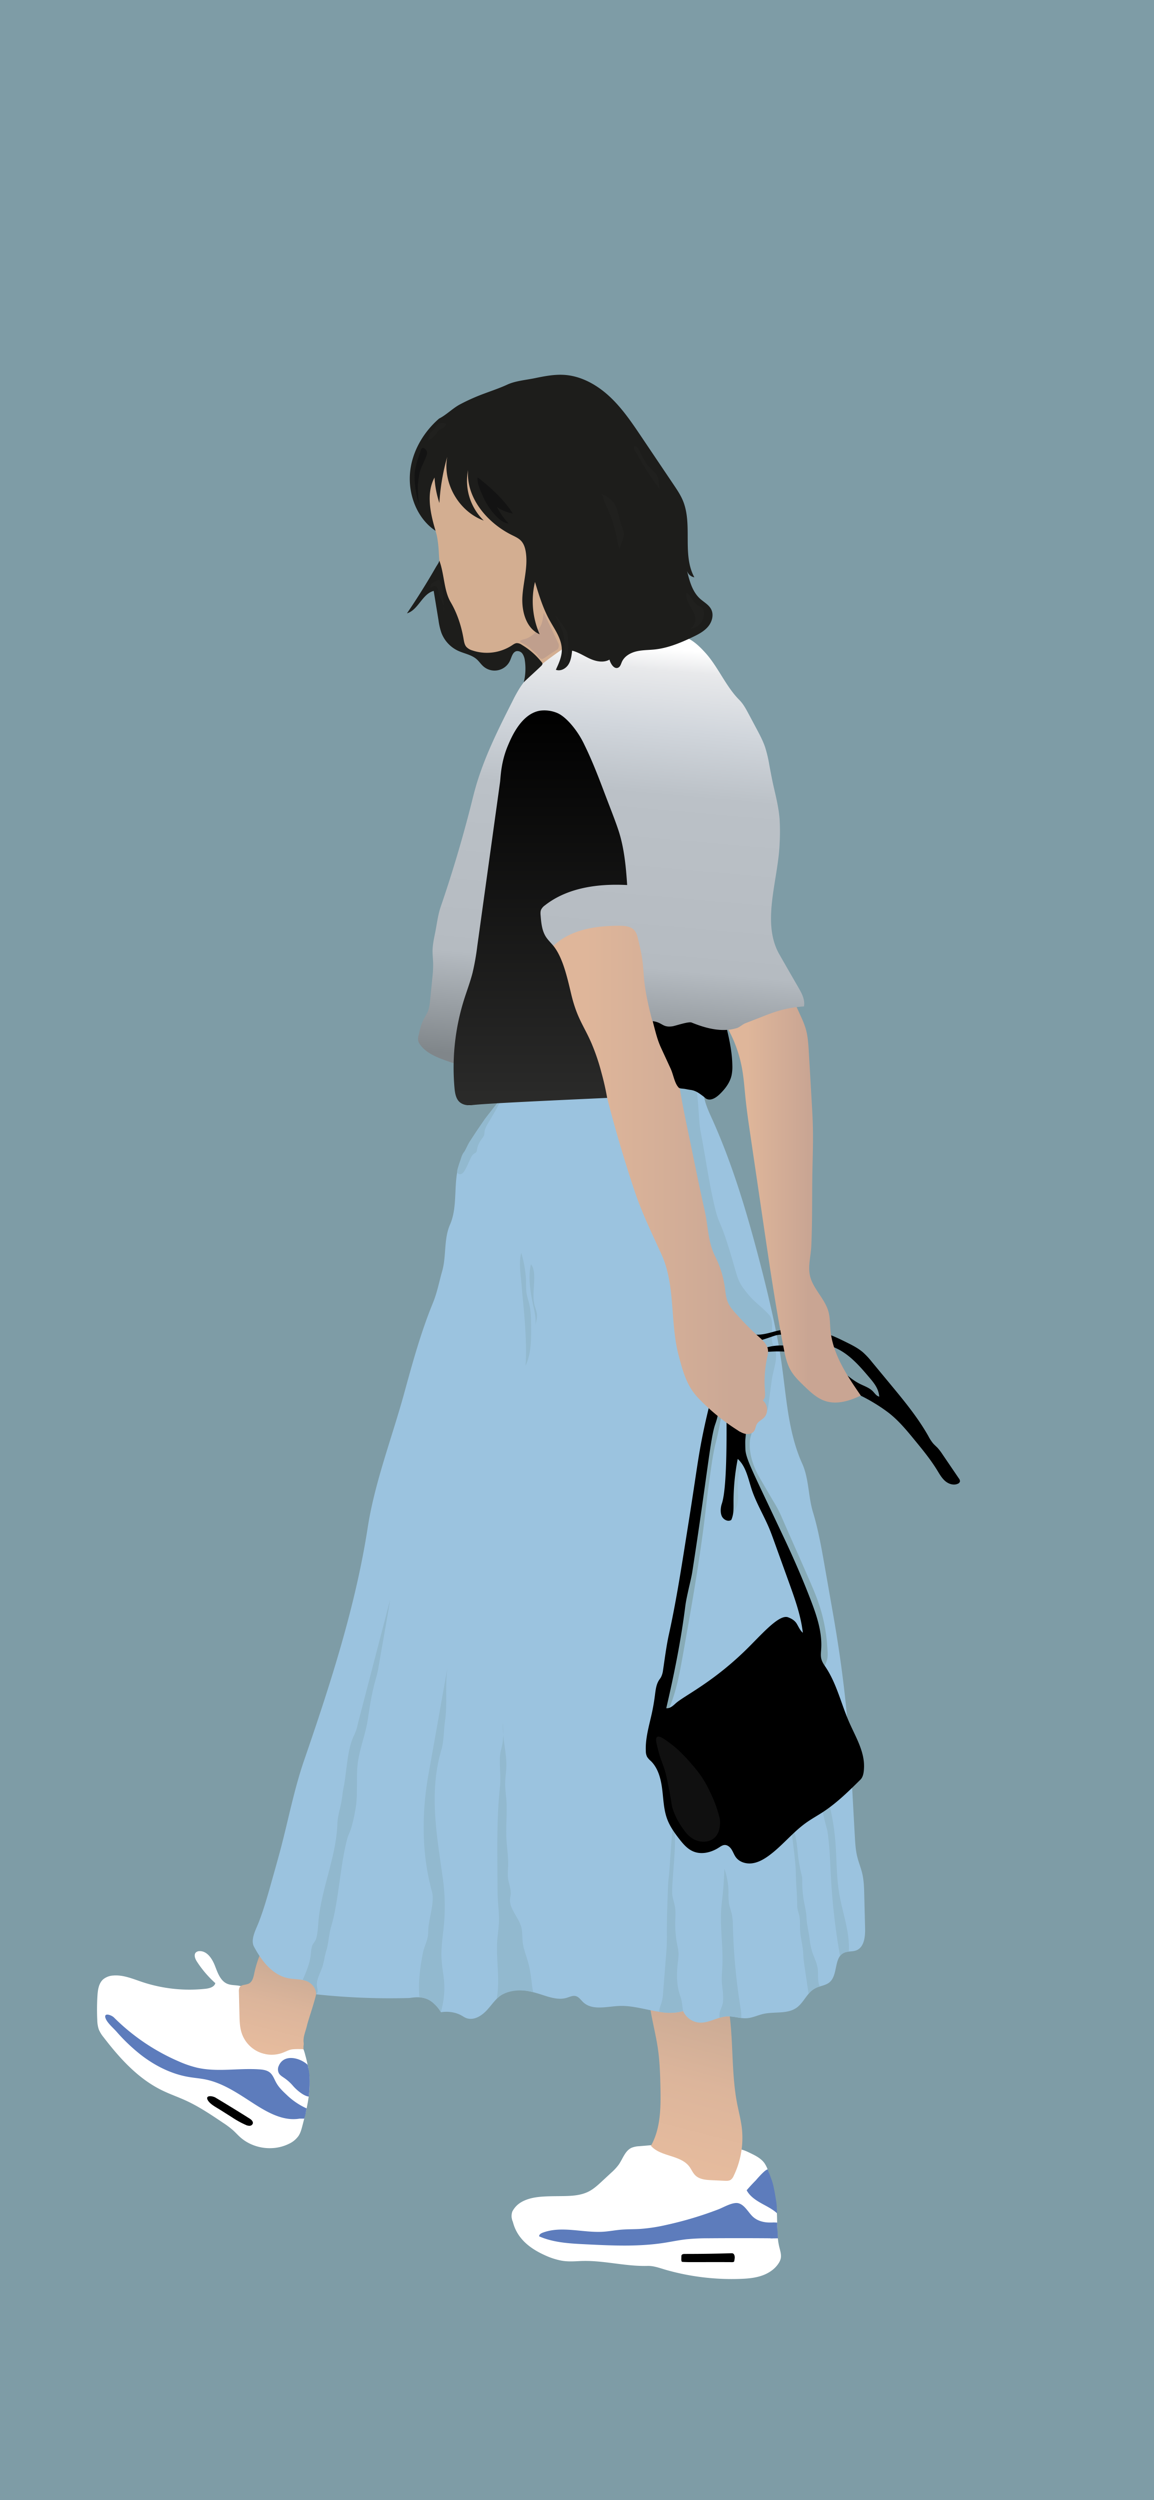 <svg id="Ebene_1" data-name="Ebene 1" xmlns="http://www.w3.org/2000/svg" xmlns:xlink="http://www.w3.org/1999/xlink" viewBox="0 0 1125 2436"><defs><style>.cls-1{fill:#7e9ca6;}.cls-2{fill:#c6a893;}.cls-3{fill:#d3ae91;}.cls-4{fill:#fff;}.cls-5{fill:#5d7cbc;}.cls-6{fill:url(#Unbenannter_Verlauf_204);}.cls-7{fill:url(#Unbenannter_Verlauf_209);}.cls-8{fill:#9bc3df;}.cls-9{fill:#92b9cf;}.cls-10{fill:#97bdd0;}.cls-11{fill:#87abb7;}.cls-12{fill:url(#Unbenannter_Verlauf_43);}.cls-13{fill:#8dbadb;}.cls-14{fill:#91b8ce;}.cls-15{fill:url(#Unbenannter_Verlauf_193);}.cls-16{fill:url(#Unbenannter_Verlauf_170);}.cls-17{fill:url(#Unbenannter_Verlauf_68);}.cls-18{fill:url(#Unbenannter_Verlauf_137);}.cls-19{fill:#c09f8d;}.cls-20{fill:#c9a68f;}.cls-21{fill:#1d1d1b;}.cls-22{fill:#1c1c1c;opacity:0.6;}.cls-23{fill:#131313;}.cls-24{fill:#20201e;}</style><linearGradient id="Unbenannter_Verlauf_204" x1="652.85" y1="2118.41" x2="698.81" y2="1939.01" gradientUnits="userSpaceOnUse"><stop offset="0" stop-color="#fff"/><stop offset="0" stop-color="#e7bc9e"/><stop offset="0.5" stop-color="#dcb59b"/><stop offset="1" stop-color="#c6a893"/></linearGradient><linearGradient id="Unbenannter_Verlauf_209" x1="256.01" y1="2000.8" x2="280.8" y2="1904" gradientUnits="userSpaceOnUse"><stop offset="0" stop-color="#fff"/><stop offset="0" stop-color="#e7bc9e"/><stop offset="0.49" stop-color="#dcb59b"/><stop offset="1" stop-color="#c6a893"/></linearGradient><linearGradient id="Unbenannter_Verlauf_43" x1="438.49" y1="1631.18" x2="439.8" y2="1631.18" gradientUnits="userSpaceOnUse"><stop offset="0" stop-color="#8cb8d3"/><stop offset="1" stop-color="#8dbadb"/></linearGradient><linearGradient id="Unbenannter_Verlauf_193" x1="525.17" y1="1135.11" x2="748.77" y2="1135.11" gradientUnits="userSpaceOnUse"><stop offset="0.2" stop-color="#dfb69a"/><stop offset="0.85" stop-color="#cba895"/></linearGradient><linearGradient id="Unbenannter_Verlauf_170" x1="702.44" y1="1165.16" x2="839.16" y2="1165.16" gradientUnits="userSpaceOnUse"><stop offset="0.19" stop-color="#dfb69a"/><stop offset="0.63" stop-color="#c9a593"/></linearGradient><linearGradient id="Unbenannter_Verlauf_68" x1="590.01" y1="1060.97" x2="627.72" y2="629.97" gradientUnits="userSpaceOnUse"><stop offset="0.05" stop-color="#80868a"/><stop offset="0.28" stop-color="#b5bbc1"/><stop offset="0.67" stop-color="#bbc1c7"/><stop offset="0.82" stop-color="#d1d6dc"/><stop offset="0.95" stop-color="#e8e9eb"/><stop offset="1" stop-color="#fff"/></linearGradient><linearGradient id="Unbenannter_Verlauf_137" x1="526.79" y1="1076.91" x2="526.79" y2="692.15" gradientUnits="userSpaceOnUse"><stop offset="0" stop-color="#fff"/><stop offset="0" stop-color="#2b2b2a"/><stop offset="1"/></linearGradient></defs><rect class="cls-1" width="1125" height="2436"/><path class="cls-2" d="M512.09,622.56c2.43-1,4.85-2,7.17-3.29,6.67-3.56,12.29-8.8,18.69-12.82,1.23-.77,2.79-1.51,4-.81a4,4,0,0,1,1.13,1.09,31.23,31.23,0,0,1,6.46,16.69c.18,2.37,0,4.93-1.43,6.79a12.77,12.77,0,0,1-4.39,3.06,47.67,47.67,0,0,0-15.22,12.8c-1,1.23-2.2,2.66-3.73,2.37a3.73,3.73,0,0,1-1.59-.85,25,25,0,0,1-6.09-6.94,17.46,17.46,0,0,0-2.68-4,19.82,19.82,0,0,0-4.17-2.55c-3.14-1.75-6.77-4.94-7.64-8.5C505.74,626.09,509.27,623.75,512.09,622.56Z"/><path class="cls-3" d="M419.33,502.25c2.25,6.71,5.12,13.24,6.63,20.15a113.39,113.39,0,0,1,1.86,16.76c1.58,24.37,4.33,49,12.77,71.87,2.92,7.91,6.64,15.77,12.76,21.56,10.9,10.29,29,11.85,41.5,3.59,2.42-1.6,4.75-3.57,7.6-4.12,4.76-.91,9.28,2.4,12.53,6s6.17,7.83,10.62,9.74l.21-2.8c2.63,2.45,6.66,2.94,10.11,1.93a21.13,21.13,0,0,0,8.88-5.87,26.65,26.65,0,0,0,6-8.83c2-5.19,1.71-11,1.1-16.5-3-27.17-12.62-53.1-22.15-78.72-3.68-9.9-7.41-19.91-13.3-28.68-8.26-12.34-20.73-22.24-25.24-36.39a15.24,15.24,0,0,0-1.38-3.52,12.64,12.64,0,0,0-3.59-3.35L474,456.29c-9.71-6.93-19.47-13.9-30.21-19.09-3.34-1.61-6.86-3.07-10.57-3.3s-7.67,1-10,3.88c-2.62,3.27-2.74,7.94-5.33,11.16-1.21,1.49-3.16,2.13-3.94,3.71-1.16,2.38-.57,7.24-.63,9.88A116.78,116.78,0,0,0,419.33,502.25Z"/><path class="cls-4" d="M634.91,2090.14l-11.7,1a22.62,22.62,0,0,0-7.49,1.52c-6.4,2.92-8.55,10.75-12.6,16.51a51.64,51.64,0,0,1-7.47,8l-8.76,8.11c-4,3.72-8.1,7.5-13,10-7.43,3.79-16,4.31-24.37,4.46-6.08.11-12.16.06-18.23.37-6.3.33-12.67,1.06-18.55,3.35s-10.31,5.7-13.26,11.28a13.62,13.62,0,0,0-.66,6.15c.9,4.3.4,1.31,1.52,5.26,5,17.69,20.22,26.75,33.65,32.45a71.14,71.14,0,0,0,11.25,3.59c6.94,1.63,13.29,1.2,20,.86,22.06-1.14,43.94,5.33,66,4.72,6.4-.18,12.56,2.34,18.73,4.07a235.23,235.23,0,0,0,71.55,8.58c7.08-.24,14.24-.83,20.95-3.09s13-6.37,16.75-12.4a14.26,14.26,0,0,0,1.85-4.21c.87-3.75-.46-7.62-1.36-11.36-2.59-10.69-1.81-21.86-2.34-32.84a136.67,136.67,0,0,0-8.74-42,30.43,30.43,0,0,0-3.18-6.57c-3.38-4.92-9-7.71-14.38-10.29-3.35-1.61-6.79-3.25-10.49-3.63a35,35,0,0,0-8.23.52c-20.55,2.76-41.38,2.26-62.1,1.39C644.64,2095.66,637.89,2095,634.91,2090.14Z"/><path class="cls-4" d="M301.72,2024.63c1,15.68-2.94,31.22-6.88,46.44-.93,3.57-1.89,7.23-4,10.28a23.51,23.51,0,0,1-9.49,7.6c-15.12,7.36-34.57,4.66-47.12-6.53-2.44-2.18-4.62-4.64-7.06-6.83a88.64,88.64,0,0,0-10.16-7.56c-11.6-7.8-23.27-15.65-36-21.45-7.67-3.51-15.69-6.25-23.27-10C134.6,2025.27,116.7,2005.48,101,1985a30.62,30.62,0,0,1-4.67-7.58,30,30,0,0,1-1.49-9.16,214.46,214.46,0,0,1,.16-23.65c.36-5.83,1.25-12.24,5.63-16.1a16.8,16.8,0,0,1,9.8-3.67c9.66-.82,19,3.23,28.15,6.29a146.07,146.07,0,0,0,61.64,6.64c3.94-.42,8.66-1.67,9.71-5.49A105.5,105.5,0,0,1,192,1911.31c-1.79-2.74-3.33-6.71-1-9a5.35,5.35,0,0,1,3.63-1.25c7.32-.14,12.21,7.38,14.87,14.2s5.3,14.73,12,17.6c4.05,1.72,8.71,1.14,13,2.23,4.81,1.22,8.8,4.47,12.63,7.63,7.87,6.5,15.8,13.07,22.15,21.06,7.55,9.52,13.1,19.75,22.52,27.66,3.81,3.19,4.64,6.48,5.87,11.21A118.57,118.57,0,0,1,301.72,2024.63Z"/><path class="cls-5" d="M727.9,2134.05c2.79,5.38,8,9.07,13.23,12.11s11.91,6.07,16.28,10.26c-.1-8-.16-8.16-1.45-16.11-2.12-13-3.67-16.2-4.4-18.24-.86-2.41-1.4-4.08-2-5.32a11.87,11.87,0,0,0-1.14-2.7.35.35,0,0,0-.16-.11h0s.42,0,.08-.08c-2.2-.5-11.55,10.57-11.55,10.57Q732.17,2129.07,727.9,2134.05Z"/><path class="cls-5" d="M734.14,2160c4.38,3.94,10.39,5.49,16.29,5.5,1.27,0,5.63-.18,6.74.53s-.67,1.76-.31,3c1.12,3.72,2.15,8.94-1.09,11.07-1.49,1-4.39.76-6.18.74q-29.36-.24-58.72,0a210.24,210.24,0,0,0-21.88,1c-7.16.81-14.22,2.32-21.33,3.42-25.53,4-51.54,2.7-77.34,1.42-15.19-.76-30.78-1.6-44.7-7.72-.19-1.72,1.68-2.89,3.3-3.51,18.64-7.09,39.48.32,59.39-1,5.58-.38,11.1-1.44,16.67-1.94,6.32-.56,12.69-.39,19-.77a166.32,166.32,0,0,0,25.28-3.84,352.91,352.91,0,0,0,50.92-15.18c5.32-2,14.4-7.66,20.07-5.91C726.28,2148.66,729.72,2156.06,734.14,2160Z"/><path class="cls-5" d="M137.53,2002.28c13.57,10.45,29.3,18.44,46.18,21.35,5.58,1,11.24,1.36,16.79,2.51,16.65,3.45,31.12,13.31,45.4,22.54,14,9.05,29.78,18.4,46.2,15.58.24,0,.62,0,1.08,0l.62,0c.63,0,1.46.06,2,0h.35l.44,0h0a28.91,28.91,0,0,0,1.34-4.84s.35-2.17.61-3.26c0,0,.05-.19.1-.42s0-.18.05-.3.08-.32.12-.53.08-.33.13-.58a69.45,69.45,0,0,1-18.8-12.58c-5.28-5-8.71-8.22-11.56-13.8-1.53-3-2.77-6.29-5.33-8.46-2.86-2.41-6.8-3-10.53-3.22-20.21-1.4-40.86,2.88-60.61-1.64a103.08,103.08,0,0,1-17.56-6,203.82,203.82,0,0,1-63.41-42.86c-2.5-2.5-10.61-5.4-8.12,1,1.73,4.4,7.39,9.16,10.52,12.69A175.58,175.58,0,0,0,137.53,2002.28Z"/><path class="cls-5" d="M271.63,2013.11a8.09,8.09,0,0,0,.37,7.15c1.08,1.76,2.91,2.9,4.62,4.06a43.7,43.7,0,0,1,8.85,7.82c3.21,3.83,10.56,10.22,15.55,10.63.51-4.66.82-8.49.86-11.48,0-2.15.07-4.38-.1-7.39-.38-6.91-1.1-7.65-1.45-10a6.36,6.36,0,0,1-.17-.9,4.07,4.07,0,0,0-.21-.92,3.33,3.33,0,0,0-1-1.1C291.15,2004.56,276.41,2001.23,271.63,2013.11Z"/><path class="cls-5" d="M753.32,2165.51c1.44,0,2.92,0,4.37.06,0,2.28,0,4.56.11,6.85,0,.35,0,.71.08,1.06.38,2.44.24,4.91.46,7.37-2.32.1-4.67.11-7,0a.23.23,0,0,1-.2-.07.17.17,0,0,1,0-.14,10.62,10.62,0,0,1,.29-1.36,16.31,16.31,0,0,1,.75-2.27,2.73,2.73,0,0,1,.73-1.09,1.51,1.51,0,0,0,.28-.22,1.61,1.61,0,0,0,.2-.33,19.28,19.28,0,0,0,1.49-4,26.1,26.1,0,0,1-1.27-4.26,8.22,8.22,0,0,1-.15-.84,3.91,3.91,0,0,0-.05-.48C753.38,2165.71,753.23,2165.62,753.32,2165.51Z"/><path class="cls-5" d="M298.75,2054.11"/><path class="cls-5" d="M747.83,2113.92l.27-.1.23-.08.1,0,.13.33c0,.14.11.3.16.44a.65.65,0,0,1-.32,0l-.21-.25C748.1,2114.08,747.89,2114,747.83,2113.92Z"/><path d="M715.73,2203.32c-.38,1.13-3.33.76-4.26.76-15.25-.08-23.9,0-39.33,0-.55,0-6-.11-7.09-.25-.94-.12-.84-2.51-.84-3l.07-2.67c0-1.5,1.43-2.05,2.93-2.05q23.09,0,46.16-.69c2.22-.08,3,2.31,2.89,4.49A24,24,0,0,1,715.73,2203.32Z"/><path d="M214.6,2055.66l11.57,7.31a88.88,88.88,0,0,0,13.47,7.44,8.58,8.58,0,0,0,3.77.85,3.38,3.38,0,0,0,3-2.08c.68-2.1-1.46-4-3.33-5.14q-16.4-10.32-33-20.26c-3-1.79-10.55-2.67-7.36,2.77C205,2050.35,211,2053.38,214.6,2055.66Z"/><path class="cls-6" d="M641.33,1995.86c1.84,12.64,2.25,25.45,2.52,38.22.4,19.38.23,39.78-9.26,56.68,9.49,10.8,28.68,8.72,37.36,20.18,2.1,2.78,3.39,6.16,5.89,8.59,4.09,4,10.34,4.47,16,4.73l12.65.58c2,.09,4.24.14,5.93-1a9.19,9.19,0,0,0,2.83-3.82,85.11,85.11,0,0,0,7.82-47.73c-1-7.43-2.89-14.69-4.34-22-5.49-27.89-3.89-56.67-7.18-84.9-.64-5.48-1.92-11.66-6.66-14.47a18.85,18.85,0,0,0-6.53-1.94L651.58,1941c-4.38-.74-13-2.78-16.84.38s-1.66,9.94-1,14.3C635.76,1969.18,639.36,1982.37,641.33,1995.86Z"/><path class="cls-7" d="M295.87,1993.63c-.18.25-.16.61-.27.9a1.43,1.43,0,0,1-.13.28,2.14,2.14,0,0,1-.13.19,1.9,1.9,0,0,1-.21.19,3,3,0,0,0-.45.55c-.18.25-.36.51-.56.81,0,0,0,0,.08,0,.54.05,1.09.08,1.64.09a4,4,0,0,0,0-.49c0-.13,0-.25,0-.37a.91.91,0,0,1,0-.17q0-.73,0-1.47a5.34,5.34,0,0,1,.05-.69l.09-.69a9.64,9.64,0,0,0,.05-2.4c-.79-5.54,1.86-11,3.13-16.43,1.77-7.58,9.73-29.19,10.05-37,.2-5.07,1.18,7.39,1.38,2.32.08-1.81-8.26-7.43-8.89-9.12-.82-2.25-2.74-3.89-4.58-5.43-5.08-4.24-10.18-8.49-15.88-11.85-3.81-2.25-7.9-4.12-11.18-7.09a52.86,52.86,0,0,0-4.87-4.49c-6.66-4.63-9-3.47-11.82,3.44a103.72,103.72,0,0,0-5.46,17.83c-.8,3.84-1.76,8.26-5.24,10.09-3,1.58-7.69.86-9.16,3.87a8.4,8.4,0,0,0-.62,3.92l.55,23c.14,5.7.29,11.49,2,16.93a30.81,30.81,0,0,0,40.32,19.68c2.26-.85,4.41-2,6.7-2.74,3-1,9.06-.75,12.24-.75.33,0,.65-.68.9-1.62.11-.43.2-.9.28-1.39"/><path class="cls-8" d="M685.88,1065.7c1.1,9,5,17.25,8.74,25.47,19,42.33,32.46,86.93,44.32,131.78,6.09,23,11.78,46.17,16.61,69.49,2.21,10.69,4.24,21.42,5.86,32.22,5.15,34.25,6.4,69.86,20.65,101.43,6.6,14.63,5.77,31.69,10.42,47.06,5.24,17.29,8.37,35.14,11.5,52.95q2.71,15.44,5.42,30.88c2.49,14.15,5,28.3,7.19,42.49q6.88,43.82,10.46,88.06c2.74,33.87,4.38,67.81,6.3,101.74.38,6.68.77,13.4,2.37,19.89,1.34,5.45,3.52,10.66,4.82,16.12,1.65,6.93,1.83,14.12,2,21.24l.81,32.19c.21,8.28-.85,18.59-8.56,21.61-3.82,1.49-8.29.61-12,2.31-10,4.57-5.69,21.52-14,28.69-4,3.41-9.76,3.6-14.37,6.09-7.68,4.15-10.79,13.82-17.93,18.85-9.09,6.4-21.56,3.52-32.4,6-5.32,1.2-10.35,3.73-15.79,4.15-6.55.52-13-2.08-19.6-1.75-9.27.47-17.76,6.72-27,6.05a18.91,18.91,0,0,1-15.71-11.23c-19.92,5.87-41.54-5.88-62.29-5-12.16.5-26.28,4.71-35.14-3.63-2.35-2.21-4.25-5.28-7.39-6-2.92-.71-5.85.84-8.73,1.71-7.83,2.35-16.18-.39-24-2.94-12.8-4.19-27.7-7.67-39-.39-5.77,3.7-9.64,9.66-14.23,14.75s-10.84,9.66-17.67,9c-5.21-.5-6.15-3.48-13.35-5.57a33.11,33.11,0,0,0-14.32-.8c-2-3.55-5.77-9.2-12.4-12.34-8.09-3.84-16.22-1.59-18.87-1.52a673.84,673.84,0,0,1-90.4-3.6c1.2-5.88-4.18-11.27-9.89-13.12s-11.9-1.4-17.77-2.66c-15.16-3.23-25.62-17-32.94-30.66-3.74-7,2.09-17,4.9-24.43,5-13,8.74-26.49,12.53-39.92q1.26-4.48,2.53-9c2.11-7.49,4.22-15,6.2-22.52,7.52-28.62,13.1-57.81,22.74-85.78,25.43-73.78,50.09-149.78,62-226.9,6.79-43.8,23.83-88,35.55-130.74,8.17-29.8,16.37-59.68,28.12-88.26,4-9.82,5.94-20.25,8.85-30.47,4.24-14.85,1.48-31.37,7.69-45.51,8.45-19.25,2.14-43.37,10.31-62.74,7.22-17.13,18.11-32.44,29.32-47.27,8.6-11.4,18.17-23.15,31.62-27.95,5.35-1.91,11.12-2.62,16.3-5,4.23-1.91,7.93-4.85,12.09-6.93,9.56-4.77,20.7-4.63,31.38-5a278.9,278.9,0,0,0,36-3.63c15.75-2.63,32.24-6.57,47.33-1.34C667.66,1038.35,684,1050.33,685.88,1065.7Z"/><path class="cls-9" d="M511.48,1285.83q.84,10.93,1.16,21.9a213,213,0,0,1-.34,23c5.59-11.78,5.59-25.35,5.47-38.39-.06-7.34-.13-14.76-1.84-21.91-.82-3.41-2-6.73-2.57-10.2-.69-4.21-.43-8.52-.57-12.79a111.8,111.8,0,0,0-4.59-26.72c-2.81,9.32-.37,22.81.39,32.59C509.43,1264.17,510.65,1275,511.48,1285.83Z"/><path class="cls-9" d="M519.39,1270.09c1.42,6.86,3.43,13.79,2.58,20.75,1-3.7,1.94-7.53,1.37-11.31a58.9,58.9,0,0,0-2-7c-2-7-1.09-14.34-.72-21.56.3-5.68.87-14.73-3-19.14C514.66,1243.58,517,1258.43,519.39,1270.09Z"/><path class="cls-10" d="M713.93,1477.94c.42-.7,4.91-11.46,5-12.26a53.53,53.53,0,0,0,.72-7.3c-1-11.08-.37-18.08,1.73-29,.44-2.3,1-4.7.3-6.95s-2.9-4.25-5.18-3.7c-5.22,16.45-9.94,34.2-4.91,50.71.52,1.71-2.19,10.46-1.14,11.57"/><path class="cls-9" d="M697.15,1177.49c3.73,15.17,4.74,11.47,12.18,34.77,9.18,28.8,8.59,33.85,15.7,43.39,10.43,14,14.38,14.34,24.61,25.27,6.51,7-.18,22.52,4.61,30.76,5.56,9.58-.44,22.13-1.9,33.1q-1.64,12.26-3.28,24.52c-.7,5.29-3.11,12.09-8.44,11.75-3-.18-5.2-2.74-6.92-5.19a125.28,125.28,0,0,1-7.84-13.15c-22.61-42.4-35.71-89.1-48.65-135.39l-28.89-103.39c-4.57-16.34-9.14-32.71-11.84-49.46-1.18-7.36-1.9-15.33,1.67-21.87s13.07-10.25,18.74-5.42c3.9,3.33,16.65-12.74,19.68-8.77,2.27,3-.58,13.25.72,16.92,4,11.09,3.4,35.38,5.67,47C687.73,1126.65,691.24,1153.44,697.15,1177.49Z"/><path class="cls-11" d="M740.79,1440.22c4.39,7.5,8.89,15.37,13.33,22.83a115.86,115.86,0,0,1,7.31,13.74c8.82,20.3,17.93,40.47,26.74,60.78,3.07,7.07,6.36,14.52,8.94,21.79a162.23,162.23,0,0,1,9.37,45c.29,4.69,1,9.72-.61,14.14s-3.91,10.83-8.54,11.64c-1.59-8.44,1-19.48.23-28-.39-4.57-2.06-8.92-3.72-13.2l-10.17-26.25c-3.3-8.53-6.63-17.1-11.26-25-2.09-3.55-4.46-7-5.61-11-1.65-5.73-.62-12.15-3.27-17.5-1.93-3.89-5.59-6.69-7.68-10.51-2.78-5.11-2.44-11.44-5-16.68a51.72,51.72,0,0,0-4.18-6.37c-9-13-10.43-29.81-17.39-44-3.19-6.52-7.58-12.62-8.92-19.74-1.45-7.71.87-15.61,3.6-23,2.36-6.37,6.65-4.83,8.69.64,1.76,4.71-.95,8.77-1.5,13.5C729.68,1415.76,734.34,1429.18,740.79,1440.22Z"/><path class="cls-12" d="M439.8,1693.5l-.23-21.77-1.08-102.87"/><path class="cls-9" d="M810.27,1832.77a629.44,629.44,0,0,0,8.65,73c2.32-2.8,4.7-3.69,8.49-4.15,1.31-18.18-5.63-36.69-8.92-54.62s-2.67-36.36-4.26-54.54a223.83,223.83,0,0,0-5.19-32c-.76-3.17-2-6.81-5.11-7.82-7.63-2.49,2.19,28,2.77,32C809,1800.51,809.32,1816.69,810.27,1832.77Z"/><path class="cls-9" d="M473.71,1098.27a23,23,0,0,0-1.13,3.06c-.35,1.5-.19,3.09-.63,4.56-.5,1.69-1.74,3-2.78,4.47a23.16,23.16,0,0,0-4.21,10.1,5.37,5.37,0,0,1-.42,1.63c-.58,1.14-1.92,1.61-2.93,2.39a9.65,9.65,0,0,0-2.5,3.47c-2.12,4.24-3.76,8.73-6.26,12.76a7.89,7.89,0,0,1-2.65,2.9,3.18,3.18,0,0,1-3.7-.25c-1.23-1.22-.78-3.27-.25-4.92l3.24-10.06a19.55,19.55,0,0,1,2-4.71c.61-.93,1.43-1.81,1.95-2.79.95-1.78,1.8-3.63,2.7-5.5a38.88,38.88,0,0,1,2.69-4.51q6.82-10.35,13.83-20.58c.77-1.14,13.88-17.73,15-18.52C488,1075.32,475,1095,473.71,1098.27Z"/><path class="cls-9" d="M788.24,1942.57c-1.33-9.08-2.74-18.49-4.06-27.57-.32-2.2-.64-4.39-.83-6.6s-.24-4.37-.42-6.54c-.61-7.34-2.66-14.51-3-21.86-.18-4.37.24-8.8-.65-13.08-.65-3.15-2-6.19-2.07-9.4-.1-5.32-.3-10.94-.64-16.24-.24-3.56-.47-7.12-.6-10.69s-.15-7.12-.35-10.67c-.21-3.74-.62-7.45-1-11.17-.9-8.2-2.73-21.89-3.64-30.08,4.32,4.73,5.85,17.15,6.44,23.53a147.55,147.55,0,0,0,3.72,23.28,32.19,32.19,0,0,1,.8,3.63,30.17,30.17,0,0,1,.15,4.36,103.93,103.93,0,0,0,1.53,18.3c1,5.68,2.44,11.3,2.66,17.06.24,6.24,2,12.75,2.8,18.94a80.61,80.61,0,0,0,2.54,13.47c1.77,5.73,4.81,11.11,5.57,17.06.73,5.71-.55,12,2,17.19A22.36,22.36,0,0,0,788.24,1942.57Z"/><path class="cls-9" d="M704.82,1942.56c-.17-3.62-.85-7.2-1.09-10.82-.36-5.37.23-10.75.48-16.13.9-19-2.49-38-1-57,.32-4.13.87-8.25,1.31-12.37.89-8.47,1.29-17,1.69-25.47a74.23,74.23,0,0,1,4,22.88,76.17,76.17,0,0,0,.39,10.58c.65,4.11,2.32,8,3.1,12.09a59.6,59.6,0,0,1,.76,9.44,593.71,593.71,0,0,0,7.48,80.77,41.75,41.75,0,0,1,.66,9.68l-.85-.11-.68-.1c-.91-.13-3-.48-4.4-.71-1.73-.27-2.61-.38-3-.43-.57-.07-1.08-.11-1.36-.13a25.62,25.62,0,0,0-4.83,0c-.9.08-1.63.21-2,.27-.87.15-1.57.31-2,.41-.14,0-.48.11-.9.23l-1,.3c0-.09,0-.21-.07-.37-.76-4.74,1.35-8.1,2.48-11.34C705,1951.31,705.11,1948.39,704.82,1942.56Z"/><path class="cls-10" d="M660.77,1948.91"/><path class="cls-9" d="M484.23,1947.32c3.42-18.5-.72-37.68.53-56.44.43-6.44,1.5-12.84,1.66-19.29.17-6.73-.66-13.44-1.06-20.17-.33-5.63-.36-11.28-.39-16.92l-.09-16.29c-.11-19.71-.22-39.43,1-59.09q.57-9.33,1.54-18.61c.84-8-.2-16.37-.15-24.38a49.85,49.85,0,0,1,.43-7.63c.39-2.51,1.15-4.94,1.69-7.42,1.6-7.29,1.3-14.85,1-22.32-1,14.52,3.82,28.93,3.21,43.47-.2,4.93-1,9.81-1.12,14.74-.1,5.72.79,11.41,1.19,17.12.85,12.24-.58,24.53,0,36.79.45,9.32,2.06,18.61,1.68,27.94a72.08,72.08,0,0,0-.2,10.28c.65,6.44,3.95,12.82,2.38,19.1-2.7,10.74,9.38,20.63,11.12,31.57.69,4.34.42,8.77,1,13.13.81,6.47,3.39,12.57,5.14,18.85,2.07,7.42,3,15.1,3.89,22.75.31,2.57.71,3.88,1,6.46C507.5,1937.94,493.58,1938.75,484.23,1947.32Z"/><path class="cls-9" d="M665.88,1959.42l-.81-6a37.86,37.86,0,0,0-1.77-8.31c-3.93-10.39-3.74-22.15-2.48-33.19a56.93,56.93,0,0,0,.68-8.63,56.24,56.24,0,0,0-1.29-8.34,106.7,106.7,0,0,1-1.92-22.77c.11-4.47.49-9-.14-13.4-.57-4-1.94-7.8-2.64-11.75-1.69-9.58,6.08-60.64.44-67.33-.92,3.5-3.36,45.21-3.91,48.79a103.37,103.37,0,0,0-.87,11.4c-.54,14-1.08,27.95-1.06,41.94,0,3.72.06,7.44-.05,11.15-.13,4.55-.49,9.09-.85,13.63l-2.82,35.52A42.37,42.37,0,0,1,645,1951c-.9,3-2.47,6.08-2.23,9.16A49,49,0,0,0,665.88,1959.42Z"/><path class="cls-9" d="M429.79,1960.51a91.47,91.47,0,0,0,3.08-16.73c1.3-14.41-1.67-22-2.42-35.12-.64-11.19,1.33-22.34,2.34-33.49a197.48,197.48,0,0,0-1.09-45c-6-42.88-13.69-84-1.33-125.51,2.4-8.06,2.18-18.74,3.39-27.06,2.88-19.79-.69-38.53,3.43-58.1-6.28,34.81-13,73.52-19.32,108.34-6.91,38.28-7,78,3.28,115.5,2.86,10.42-3.73,27.64-3.69,38.44,0,9.3-3.72,13-5.42,22.18-2.57,13.85-4.55,28-3.11,42a21,21,0,0,1,6.48,1.36,23.52,23.52,0,0,1,7.61,5A36.64,36.64,0,0,1,429.79,1960.51Z"/><path class="cls-13" d="M429.62,1961.73"/><path class="cls-14" d="M380.25,1558.9c-.63,5.8-10.4,59.85-11.27,65.62-.81,5.41-2.49,10.65-3.89,15.94-3,11.49-4.8,23.29-6.55,35-2,13.2-7,25.84-9.24,39-2.5,14.6-.38,29.64-2.15,44.36a167.39,167.39,0,0,1-4.33,20.85c-1.09,4.34-3.44,8.35-4.53,12.69-5.54,22-7.12,44.51-11.28,66.81a166.79,166.79,0,0,1-4.26,18.3c-2.18,7.33-2.43,16.11-4.72,23.42-1.61,5.12-2.11,10.55-3.81,15.65-2.25,6.7-6.62,13.35-5,20.24.47,2,.85,5.35-1.06,6.23,0-7.25-6.4-12.85-13.05-13.91,3.13-7.23,6.58-15.25,7.65-23.06.43-3.2.52-6.46,1.35-9.58.65-2.42,3.28-4.9,4-7.29,1.4-4.58,1.79-9.91,2.13-14.68,2.39-33.57,17.59-64.31,18.69-98,.23-7,2.91-15.11,4.08-22,.74-4.38,1-8.41,1.91-12.76,1.47-6.92,2-13.63,3-20.64,1.5-10.92,2.79-21.56,7.76-31.4a43.22,43.22,0,0,0,3.09-9.87"/><path class="cls-10" d="M361.89,1630.4"/><path class="cls-11" d="M691.09,1445.63c-1.26,8.73-2.18,17.51-3.2,26.27-5.5,47.32-13.88,94.25-22.25,141.15-3.81,21.32-7.79,43.11-18.52,61.91-5-9.49.09-20.84,3.2-31.13,3.47-11.47,4.33-23.55,5.58-35.47,2.1-20.09,5.35-40,8.6-60l11.55-70.86c3.09-18.91,6.18-37.85,10.9-56.42,1.93-7.61,4.14-15.19,5.09-23,.53-4.31.66-8.66.84-13,.15-3.76.41-7.75,2.57-10.83s6.09-38.35,8.91-35.85c6.76,6-4.16,58.27-6,65C694.68,1416.93,693.08,1431.83,691.09,1445.63Z"/><path d="M708.27,1384.24c.35,51.21-1.82,73.09-4.68,81.19-.53,1.52-1.87,7-.06,11.51,1.44,3.62,6.15,6.19,9.35,4,2.42-5.16,2.23-11.11,2.21-16.81a218.17,218.17,0,0,1,4.1-42.66c8.17,7.43,10.14,19.25,13.62,29.74,4.41,13.3,11.86,25.38,17.25,38.33,1.64,3.94,3.09,8,4.54,12L769.2,1542c5.74,15.94,11.53,32,13.47,48.89-2.71-2.29-4.1-5.72-5.92-8.77-2.55-4.26-7-5.67-8.11-6.18-8.24-3.7-24.11,14.28-38.7,28.88-34.3,34.31-63,47.29-71.42,55-2.57,2.36-5.57,5-9,4.54,7.57-32.53,14.31-65.74,18.48-98.88.72-5.7,2-11.27,3.22-16.86,1.28-5.83,2.82-11.59,3.74-17.49,14.62-94.37,17.54-129.71,22.19-143.12.15-.44,2.88-8,2.77-11.09,0-.42-.8,2-1.32.44-1.38-4.3-6-6.42-7.26-7.16-2.6,10.49-4.46,19-5.63,24.63-5.21,24.91-6.5,38.52-14.06,86.17q-1.59,10-3.19,20.09c-4.84,30.56-9.7,61.15-16.36,91.36-2.49,11.28-4.14,24.32-5.84,35.74a20.32,20.32,0,0,1-1.25,4.59c-1.13,2.78-1.91,2.91-3.25,5.44-2,3.79-2.53,7.76-3.21,12.94-.06.39,0,.34-.13,1a200.22,200.22,0,0,1-3.69,20.4c-.31,1.32-.63,2.64-.94,4-2.31,9.71-4.64,19.57-4.2,29.53a12.74,12.74,0,0,0,1.26,5.7,19.57,19.57,0,0,0,3.69,4.09c7.13,7,9.73,17.39,11,27.32s1.42,20.16,5,29.52c2.66,7,7.09,13.2,11.7,19.12,3.74,4.79,7.84,9.62,13.42,12,8.1,3.52,17.76,1.12,25.17-3.69,1.69-1.09,3.41-2.34,5.41-2.49,2.9-.22,5.46,2,7,4.45s2.49,5.31,4.25,7.63c3.52,4.67,9.92,6.5,15.71,5.75s11.09-3.7,15.84-7.11c13.13-9.43,23.24-22.59,36.35-32.06,5.53-4,11.53-7.27,17.22-11,13.34-8.81,24.82-20.11,36.2-31.34,2.88-2.83,3.33-7.7,3.49-11.74.63-15.68-8.2-29.92-14.5-44.3-7.75-17.68-12-37-22.63-53.16-1.67-2.54-3.52-5-4.35-8-1-3.36-.45-6.94-.24-10.43,1.08-18.09-5.62-35.63-12.22-52.51-7.35-18.8-15.67-37.69-24.3-55.94q-8.25-17.45-16.49-34.87-2.84-6-5.69-12c-3.35-7.1-6.71-14.2-9.85-21.4-5-11.42-5.31-15.52-5.39-18.08-.26-8,0-9.3,0-9.3.6-5.88.75-7.65-.13-8.11-1.09-.57-2.42,1.2-4.8.87-1.3-.18-1.54-.8-4.3-2.94-3.54-2.74-4.52-2.8-6.7-5A22.34,22.34,0,0,1,708.27,1384.24Z"/><path d="M724.86,1398.15c.18,0,.29,0,.32,0q.38-.66-13.36-9.27"/><path d="M736,1300.24c5.43.83,12.93-1.2,18.21-2.68a85.78,85.78,0,0,1,48.06.59c8.09,2.49,15.75,6.16,23.33,9.92,5.52,2.75,11.07,5.58,15.74,9.61a76.18,76.18,0,0,1,8.77,9.45l17.67,21.33c13.42,16.2,26.91,32.51,37.26,50.82a41.38,41.38,0,0,0,4.42,6.86c1.38,1.61,3,3,4.49,4.51a50.67,50.67,0,0,1,4.87,6.4l16,23.52a4.17,4.17,0,0,1,1,2.89,3.36,3.36,0,0,1-2.14,2.24c-4,1.81-8.91.22-12.25-2.66s-5.54-6.83-7.85-10.6c-6.32-10.3-14-19.69-21.65-29-7.78-9.5-15.65-19.08-25.31-26.65a157.47,157.47,0,0,0-13.14-9c-6.81-4.21-12.06-6.8-14-7.76-14.85-7.5-17.63-13.45-31.63-21.45-16.3-9.31-18.35-24-57.31-21.56-2.76.17-6.56-.22-6.83-3a52.07,52.07,0,0,1,33.23-.68,106.9,106.9,0,0,1,12.28,5c9.75,4.42,19.57,8.88,28.27,15.12,6.89,4.93,13,11,20.6,14.8,4.41,2.25,9.35,3.79,12.81,7.32,1.94,2,3.55,4.64,6.25,5.22-.61-7.44-4.37-12.4-9.2-18.11-8.91-10.54-18.12-21.33-30.29-27.81a90.18,90.18,0,0,0-16.14-6.3,261.51,261.51,0,0,0-28.41-7c-5.93-1.1-12.16-2-17.9-.14-3.4,1.1-14,4.94-17.58,5.44S736.46,1303.79,736,1300.24Z"/><path class="cls-15" d="M697.19,1224.14a97.19,97.19,0,0,1,9.46,30.24c.67,4.83,1,9.8,2.87,14.3,2,4.86,5.65,8.83,9.22,12.7a276.07,276.07,0,0,0,19.77,20c4.57,4,9.79,8.45,10.23,14.52a23.76,23.76,0,0,1-.86,6.74,113.19,113.19,0,0,0-2.16,32.69c.26,3.27.45,7.12-2.07,9.22,5,3.83,5.61,12.26,1.14,16.74-2.21,2.22-5.37,3.54-6.95,6.25-1.23,2.1-1.31,4.77-2.7,6.77-1.71,2.45-5.06,3.31-8,2.84s-5.59-2.05-8.11-3.65a203.36,203.36,0,0,1-38.31-31.33c-11.2-11.7-15-25.81-19.11-41.47-8.56-32.25-2.89-67.89-16.66-98.29-8.9-19.64-18.92-40.08-25.81-60.52q-18.55-55-32-111.49C578,1012,535.86,989.7,528.05,951c-2.68-13.25-3.21-26.86-2.71-40.37a16.93,16.93,0,0,1,1.27-6.9c1.83-3.7,5.95-5.57,9.78-7.11a554.77,554.77,0,0,1,62.23-21c8.62-2.35,18.13-4.42,26.18-.57,12,5.72,14.84,21.06,18.05,34,3.89,15.63,10.42,30.56,13.56,46.37,4.5,22.72,1.79,46.17,2.62,69.31.9,25.23,6,50.1,11.13,74.83l7.26,35.17c3.09,15,6.18,29.93,9.56,44.83C690.51,1195.14,690,1209.89,697.19,1224.14Z"/><path class="cls-16" d="M790.92,1213.7c-.54,12.4-4.42,22.64.14,33.91,4.4,10.86,13.73,19.46,16.68,30.8,1.49,5.74,1.31,11.77,1.87,17.68,2.24,23.56,16.11,44.19,29.55,63.67-10.73,5.12-23.07,9-34.4,5.38-8.18-2.61-14.66-8.76-20.84-14.71-4.87-4.71-9.82-9.5-13.18-15.39-3.76-6.57-5.32-14.14-6.76-21.58-7.86-40.39-13.85-81.11-19.84-121.82l-12.48-84.79c-1.82-12.32-3.63-24.65-4.91-37-1-9.83-1.68-19.71-3.49-29.42a127.67,127.67,0,0,0-20.82-49.62c9.57-7,18.31-13.22,28.78-18.75,7.41-3.91,15.23-7.5,23.59-8.15,5.53-.43,11.61.7,15.31,4.84a24.67,24.67,0,0,1,3.73,6.38q3.35,7.39,6.71,14.79a97.09,97.09,0,0,1,4.6,11.36c2.39,7.66,2.88,15.77,3.34,23.79l2.9,50c.42,7.14.83,14.29,1,21.45.38,13.28,0,26.57-.31,39.84C791.46,1162.31,792.11,1186.53,790.92,1213.7Z"/><path d="M643.8,1019.54c.15.34,1.56,3.41,4.39,9.55,4,8.64,4.67,10.14,5.42,11.74,3,6.33,3.87,14.69,8.16,19,.87.88,4.09.79,6.32,1.21s2.5.53,5.74,1c4.63.72,8.09,3.43,11,5.57s2.73,2.51,4,3.11c4.34,2,9.21-1.2,12.65-4.49,5.29-5.07,10-11.14,11.65-18.28a39.89,39.89,0,0,0,.81-9.7c-.17-11.78-2.45-23.43-5.19-34.89a3.74,3.74,0,0,0-4.17-3.74c-10-.73-20.36-1.63-29.27-6.3a36.18,36.18,0,0,0-5.74-2.79,24.38,24.38,0,0,0-7.38-.79c-13.07-.07,5.25-.33-14.36-.08-6.59.08-9.9.16-11,1.62s-.63,3.28.19,6.51C639.68,1007.91,641,1013,643.8,1019.54Z"/><path class="cls-17" d="M546.83,633.49c-14.87,10.49-30.1,21.35-40,36.61a142.9,142.9,0,0,0-7.24,13.11c-13.94,27.49-27.85,55.24-36.21,84.9-1.45,5.14-2.73,10.32-4,15.49q-12.83,50.6-29.78,100c-2.78,8.11-3.79,17.49-5.52,25.89-1.16,5.64-2.33,11.31-2.4,17.06,0,4.23.5,8.44.58,12.66a118.56,118.56,0,0,1-.84,14.21l-2.09,20.84c-.38,3.76-.77,7.57-2.18,11.07-1.15,2.86-2.94,5.41-4.33,8.15-2.37,4.69-3.55,9.89-4.7,15a12.87,12.87,0,0,0-.43,5.57,10.4,10.4,0,0,0,1.85,3.72c6.21,8.68,16.91,12.69,27,16.23,3.2,1.13,11.18,4.19,13.3,1.54.76-.94-2.76-4.33-2.47-5.5,2.88-12,5.77-24,7.77-36.15.81-4.93,1.48-9.93,3.26-14.6.91-2.38,2.09-4.64,3.15-7,8-17.28,9.28-36.81,9.71-55.84.26-11.66,3-22.41,5.34-33.83A112.57,112.57,0,0,1,482.91,861a140.57,140.57,0,0,1,9.67-17.65c3.83-6.25,7.84-12.7,13.94-16.77,7.85-5.22,17.83-5.67,27.26-5.89,18.1-.42,36.83-.51,53.47,6.63a6.3,6.3,0,0,1,3,2.14,19.41,19.41,0,0,1,1.1,3c1.17,2.71,4.37,3.77,6.8,5.45,8.43,5.8,5.32,11.59,10.34,20.51-10.58,0-20.35.82-30.93.85-4.34,0-8.21-3.05-12.48-2.27-4.5.82-12,7.14-16.18,9.08-11.79,5.52-20.25,14.71-28.94,24.4,4.66,9.87,9.38,23.88,10.55,34.73,4.8.1,8.68-3.6,12.41-6.62,16.56-13.4,39.12-16.53,60.42-16.6,5.44,0,11.55.43,15.13,4.53,2.09,2.39,2.9,5.62,3.63,8.72,1.58,6.62,3.16,13.26,4.09,20,.88,6.38,1.18,12.82,1.76,19.23,1.13,12.35,4.8,28.47,8.06,40.42,10.18,1.23,9.5,6.55,19.64,5.07,2.66-.39,15.62-4.86,18.55-3.67,14.09,5.73,29.7,9.85,44.1,5.41,2.86-.87,5.47-3.57,8.25-4.67L742.07,991c5-2,10-3.94,15.14-5.54a110.34,110.34,0,0,1,26.55-4.83c1.26-6.53-2.21-12.95-5.55-18.7q-9.26-16-18.4-32c-17.85-31.25-1.08-72.37.23-108.33A206.8,206.8,0,0,0,760,798c-.79-10.09-3.11-20-5.42-29.84-1.78-7.63-3.15-15.14-4.61-22.85A124.89,124.89,0,0,0,745.88,728c-2.18-6.38-5.37-12.36-8.55-18.3l-7.56-14.17c-2.58-4.83-5.21-9.73-9.08-13.6-13.07-13.08-20.64-32.23-33.07-45.9-6.16-6.78-13.1-13.46-21.9-16-5.24-1.5-10.78-1.4-16.23-1.26q-11.52.3-23,.74c-8,.32-16,.7-23.61,3-7.83,2.42-15.14,6.88-23.3,7.53-9.4.74-19.48-3.59-27.93.58A34.24,34.24,0,0,0,546.83,633.49Z"/><path class="cls-18" d="M495.13,726.51c-7,16.57-7,31-7.63,35.41q-11.12,80-22.21,159.91a236.76,236.76,0,0,1-4.63,26.1c-2.27,8.89-5.57,17.48-8.33,26.24a221.15,221.15,0,0,0-9.23,86.11c.48,5.27,1.52,11.16,5.85,14.21s9.67,2.44,11.4,2.24c11.88-1.39,62-3.83,131.55-7-1.27-7.19-3.06-15.62-5.66-24.94a203.91,203.91,0,0,0-9.51-28.06c-7.54-17.5-14.16-24.22-19.9-48.2-3.82-16-8.19-36-17.69-47.38-2.36-2.8-5-5.35-7-8.44-3.8-6-4.5-13.35-5.09-20.41-.17-2-.33-4.17.48-6a11.5,11.5,0,0,1,3.8-4.26c22.13-17.32,52-21.19,80.07-19.71-1.13-17.53-2.89-36.19-8.36-52.89-2.07-6.31-4.43-12.51-6.79-18.71l-6-15.63C584,758.57,577.75,742.09,570,726.27A88.72,88.72,0,0,0,557,706c-7.19-8.31-12.07-10.6-14.07-11.43a32.63,32.63,0,0,0-16.38-2.14C508.24,695.35,498.52,718.45,495.13,726.51Z"/><path d="M591.78,1070.28"/><path class="cls-19" d="M530.29,597.48c-1.17-.53-.07,8.49-4.52,14.45-2.47,3.31-8.1,9.45-15.08,11-1.23.28-3.49,1-3.63,1.79-.25,1.45,5.75,2.91,10.9,7.87,3,2.94,4.76,3.92,5.81,5.43,2.28,3.26,2.7,3.39,3.91,3.9,1.62.7,4.73-2,9.2-5,4-2.69,6.59-3.92,7.09-4.75a6.35,6.35,0,0,0,.49-5"/><path class="cls-20" d="M535.5,609"/><path class="cls-21" d="M428.05,407.83c-15.87,13.79-27.1,33.47-28.44,54.45s7.49,43.32,25,54.92c-5.06-16.91-9.37-36.37-1-51.93a94.77,94.77,0,0,0,4.74,24.83,204.51,204.51,0,0,1,7.65-45c-4.67,25.52,11.22,53.24,35.59,62.12A54.13,54.13,0,0,1,456.29,458c-2,27,18.59,51.41,42.88,63.4,3.13,1.55,6.42,3,8.81,5.55,2.76,2.94,4,7,4.61,11,2.2,14.28-2.37,28.65-3.3,43.07s3.53,31.27,16.81,37A80.52,80.52,0,0,1,521.54,567c3.84,12.7,7.73,25.51,14.15,37.13,5.15,9.34,12.1,18.54,12,29.21,0,6.75-3,13.12-5.8,19.24,4.42,1.74,9.59-1,12.16-5s3.17-8.91,3.7-13.63c6.3,1.58,11.77,5.37,17.7,8s13.11,4,18.71.75c1.17,4.36,4.84,9.91,8.77,7.68,1.89-1.07,2.44-3.46,3.32-5.45,2.43-5.53,8.28-8.87,14.16-10.27s12-1.23,18-1.88c12.87-1.38,25-6.45,36.72-12,5.53-2.63,11.16-5.52,15.12-10.2s5.85-11.62,3-17c-2.32-4.46-7.14-6.91-10.85-10.3-7.59-6.92-10.33-17.54-12.72-27.53a9,9,0,0,0,7.23,6.77c-12.18-22.34-1.39-51.31-11.19-74.79-2.29-5.49-5.63-10.46-8.95-15.4q-15.75-23.37-31.48-46.75c-9.3-13.82-18.72-27.76-30.9-39.12s-27.55-20.07-44.17-21.19c-9.8-.66-19.58,1.31-29.21,3.28-8.67,1.77-18.57,2.54-26.61,6.26-7.21,3.33-14.66,5.8-22.15,8.61a190.9,190.9,0,0,0-23.76,10.56C441.38,397.73,435.17,404.27,428.05,407.83Z"/><path class="cls-21" d="M424.84,552.74q-13.2,23-28.12,44.88c11.09-3.28,14.88-19,26.08-21.87l4.71,28.75a62.68,62.68,0,0,0,2.82,12.13,31.8,31.8,0,0,0,16,17.34c6.12,2.89,13.29,3.89,18.37,8.37,2.38,2.1,4.14,4.84,6.53,6.94a16.56,16.56,0,0,0,26.08-5.83c1.52-3.46,2.48-8.06,6.15-9a6,6,0,0,1,5.89,2.55,14.41,14.41,0,0,1,2.27,6.33,54.72,54.72,0,0,1-1,21.39c5.19-5,10.75-9.9,15.94-14.88.8-.77,2.29-2,2.28-3.14,0-.87-.78-1.48-1.32-2.16a70.42,70.42,0,0,0-18.81-16.24,8.61,8.61,0,0,0-4.91-1.69c-1.73.12-3.22,1.21-4.67,2.17a44.71,44.71,0,0,1-38.7,4.95,12.83,12.83,0,0,1-5.83-3.49c-1.87-2.24-2.25-5.33-2.76-8.21-2.18-12.33-6.16-24.56-12.53-35.35-6.64-11.27-6.07-27.1-11-40.44C427.76,548.51,426,550.69,424.84,552.74Z"/><path class="cls-22" d="M641.88,1706.18c1.93,7.44,3.47,10.41,5.46,16.38s3,11.07,5,21.42c2.76,13.87,2,14.6,4.2,20.57a70.53,70.53,0,0,0,8.4,16c4.36,6.49,7.11,8.59,8,9.24a20.75,20.75,0,0,0,11.34,4.62c1.54.09,7.13.42,11.76-3.36,5.17-4.24,5.65-10.76,5.88-13.86.32-4.41-.77-7.84-2.94-14.7a117.39,117.39,0,0,0-6.72-16.37,109.5,109.5,0,0,0-7.56-13.86,120.16,120.16,0,0,0-10.08-13c-1.82-2.14-4.7-5.51-8.82-9.66a97.78,97.78,0,0,0-11.76-10.49c-5.77-4.29-11.17-8.31-13.43-6.72C638.67,1693.69,639.91,1698.61,641.88,1706.18Z"/><path d="M856,1688.55"/><path class="cls-23" d="M482.27,501.4c3.66,4.14,8.18,8,13.65,8.76a70.35,70.35,0,0,1-11.48-16.26c3.59,3,10.83,5.61,15.43,6.47-7.68-12.77-21.89-25.85-34.3-35.3-.54,5.95,2.69,12.7,5,18.07A69.88,69.88,0,0,0,482.27,501.4Z"/><path class="cls-23" d="M404.38,459.53c-1.11,7.27,1.39,25.26,4.28,32-.87-2-1.55-17.57-1.29-19.77.38-3.13.82-6.26,1.33-9.37,1.08-6.54,5.91-14,7.61-20.42.43-1.65-.88-4.54-3.34-5.45s-2.86,2.81-3.43,4.4A99.27,99.27,0,0,0,404.38,459.53Z"/><path class="cls-21" d="M662.32,556.5a72.94,72.94,0,0,0,19,33.11c1.53,1.52,3.2,3.08,3.75,5.17.77,2.9-.83,5.86-2.5,8.35q-1.92,2.85-4.06,5.54c-1.41,1.77-3.45,3.66-5.61,3a15.85,15.85,0,0,0,.54-18.79c-1.22-1.68-2.78-3.11-3.88-4.87-1.42-2.25-2-4.91-2.81-7.45-2.1-6.57-5.9-13.35-3.83-19.93"/><path class="cls-21" d="M634.63,448.82c2.23,3.72,4.1,7.76,7.21,10.78,1.7,1.66,3.78,3,4.93,5.1a42.05,42.05,0,0,1,1.61,4.13c.67,1.56,1.7,2.93,2.47,4.44,2.37,4.61,2.25,10,2.07,15.21-5.33-10.56-13.36-19.47-20.59-28.84-6.56-8.49-12.72-17.79-15.14-28.39-.5-2.19-1.85-5.75,1-4.44,2.5,1.13,4.89,6,6.45,8.16C628,439.56,631.71,443.93,634.63,448.82Z"/><path class="cls-24" d="M632.19,454.15c3.27,3.69,7.78,6.63,9.29,11.32,1.32,4.11.11,9.06,2.66,12.55a321.55,321.55,0,0,1-18.28-27c-1.38-2.34-2.71-4.71-4-7.09-1-1.92-3.58-5.1-3.78-7.25-.14-1.46.06-2.22,2-1.6,1.83.58,2.68,3.1,3.51,4.63C626.27,444.66,628.44,449.93,632.19,454.15Z"/><path class="cls-24" d="M681.92,590.64a9,9,0,0,1,2.61,1.35,5.18,5.18,0,0,1,1.29,2.54A14.64,14.64,0,0,1,673,612.66a11.75,11.75,0,0,0,4.69-12,28.17,28.17,0,0,0-3.17-7c-1.91-3.52-7.18-12-5.07-16.11,2.22,1,4.34,5.21,5.91,7.18C677.2,587.08,679.17,589.42,681.92,590.64Z"/><path class="cls-24" d="M421.9,419.5a18,18,0,0,0-1.81,1.42c-2.17,2.24-1.31,6.24-3.37,8.57a19.75,19.75,0,0,0,8.68-7,19.2,19.2,0,0,1,2-2.77c1.28-1.28,3-2,4.54-2.91s2.91-2.29,3.06-4.13c-2.34-.34-4.8-1.15-7,.05C425.33,414.24,424.26,417.62,421.9,419.5Z"/><path class="cls-24" d="M432.62,596.58c.89-3,.09-6.15-1.11-9s-2.78-5.53-3.57-8.5c-.42-1.56-.6-3.16-1-4.72a4.84,4.84,0,0,0-1.65-2.88c-1.89-1.31-4.2.13-5.69,1.34-.94-4.82,5.1-6.25,8.39-8.07C433.19,573.64,432.17,586.66,432.62,596.58Z"/><path class="cls-24" d="M540.36,598.7c3.24,4.58,5.19,9.88,7.55,15,3.69,7.93,1.87,23.25,2,31.93.68.33,2.62-6.26,3.05-6.89a4.84,4.84,0,0,0,.59-2.19,89.22,89.22,0,0,0,.12-15.42,19.83,19.83,0,0,0-.94-5.25,22.4,22.4,0,0,0-3.23-5.44l-6.4-8.78"/><path class="cls-24" d="M600.57,520.74c1,4.74,1.6,9.62,3.54,14,1.16-5.45,5.14-11.07,3.87-16.49-.51-2.2-1.54-4.66-2.26-6.8-2-5.81-3-12.22-5.29-17.92S591.33,483,585.53,481c1.91.66,3,5.49,3.6,7.27,1.13,3.48,3,6.75,4.37,10.13A119.71,119.71,0,0,1,600.57,520.74Z"/></svg>